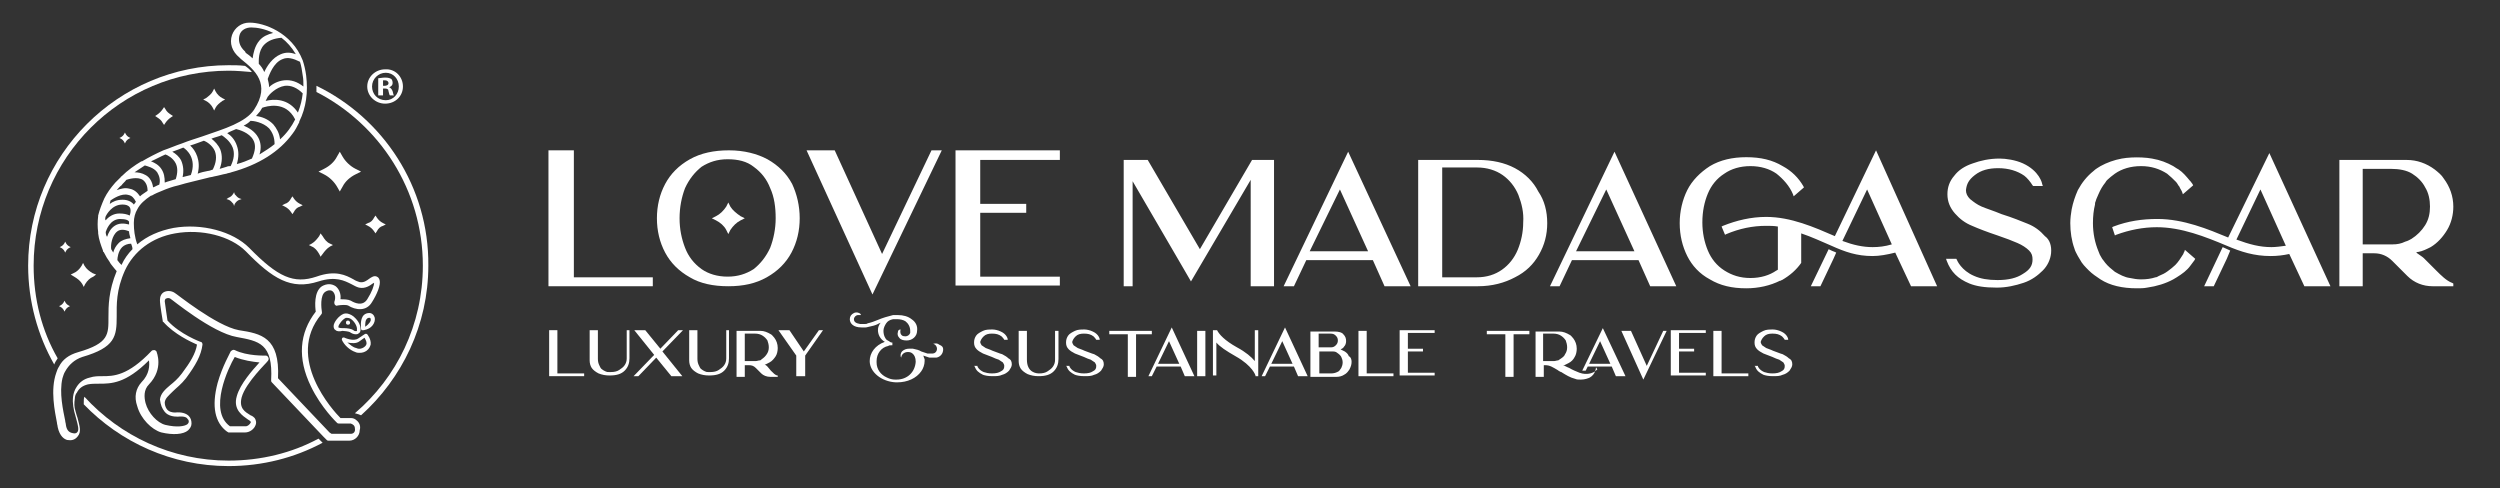 <?xml version="1.0" encoding="UTF-8"?>
<!-- Generator: Adobe Illustrator 28.0.0, SVG Export Plug-In . SVG Version: 6.00 Build 0)  -->
<svg xmlns="http://www.w3.org/2000/svg" xmlns:xlink="http://www.w3.org/1999/xlink" version="1.1" id="Warstwa_1" x="0px" y="0px" width="364.2px" height="71.1px" viewBox="0 0 364.2 71.1" style="enable-background:new 0 0 364.2 71.1;" xml:space="preserve">
<rect x="0" y="0" width="364.2" height="71.1" fill="#333333" stroke="none"/>
<style type="text/css">
	.st0{fill:#FFFFFF;}
</style>
<g>
	<path class="st0" d="M58.7,12.6c0,1.4-1.1,2.5-2.6,2.5c-1.4,0-2.6-1.1-2.6-2.5c0-1.4,1.2-2.5,2.6-2.5C57.6,10,58.7,11.2,58.7,12.6z    M54.2,12.6c0,1.1,0.8,2,2,2c1.1,0,1.9-0.9,1.9-2c0-1.1-0.8-2-1.9-2S54.2,11.5,54.2,12.6z M55.7,13.9h-0.6v-2.5   c0.2,0,0.6-0.1,1-0.1c0.5,0,0.7,0.1,0.9,0.2c0.1,0.1,0.2,0.3,0.2,0.6c0,0.3-0.2,0.5-0.5,0.6v0c0.2,0.1,0.4,0.3,0.5,0.6   c0.1,0.4,0.1,0.5,0.2,0.6h-0.6c-0.1-0.1-0.1-0.3-0.2-0.6c0-0.3-0.2-0.4-0.5-0.4h-0.3V13.9z M55.7,12.5H56c0.3,0,0.6-0.1,0.6-0.4   c0-0.2-0.2-0.4-0.5-0.4c-0.2,0-0.3,0-0.3,0V12.5z"></path>
</g>
<path class="st0" d="M51.8,24.6L51.8,24.6c-0.8-0.4-1.5-1.1-1.9-1.8l-0.4-0.7l-0.4,0.7c-0.4,0.8-1.1,1.4-1.9,1.8L46.4,25l0.8,0.4  c0.8,0.4,1.5,1.1,1.9,1.8l0.4,0.7l0.4-0.7c0.4-0.8,1.1-1.4,1.9-1.8l0.8-0.4L51.8,24.6z M51.8,24.6L51.8,24.6  c-0.8-0.4-1.5-1.1-1.9-1.8l-0.4-0.7l-0.4,0.7c-0.4,0.8-1.1,1.4-1.9,1.8L46.4,25l0.8,0.4c0.8,0.4,1.5,1.1,1.9,1.8l0.4,0.7l0.4-0.7  c0.4-0.8,1.1-1.4,1.9-1.8l0.8-0.4L51.8,24.6z M51.8,24.6L51.8,24.6c-0.8-0.4-1.5-1.1-1.9-1.8l-0.4-0.7l-0.4,0.7  c-0.4,0.8-1.1,1.4-1.9,1.8L46.4,25l0.8,0.4c0.8,0.4,1.5,1.1,1.9,1.8l0.4,0.7l0.4-0.7c0.4-0.8,1.1-1.4,1.9-1.8l0.8-0.4L51.8,24.6z"></path>
<path class="st0" d="M48.1,35.5L48.1,35.5c-0.5-0.2-0.8-0.6-1.1-1.1L46.7,34l-0.2,0.4c-0.3,0.4-0.6,0.8-1.1,1.1L45,35.7l0.4,0.2  c0.5,0.2,0.8,0.6,1.1,1.1l0.2,0.4L47,37c0.3-0.4,0.6-0.8,1.1-1.1l0.4-0.2L48.1,35.5z M48.1,35.5L48.1,35.5c-0.5-0.2-0.8-0.6-1.1-1.1  L46.7,34l-0.2,0.4c-0.3,0.4-0.6,0.8-1.1,1.1L45,35.7l0.4,0.2c0.5,0.2,0.8,0.6,1.1,1.1l0.2,0.4L47,37c0.3-0.4,0.6-0.8,1.1-1.1  l0.4-0.2L48.1,35.5z M48.1,35.5L48.1,35.5c-0.5-0.2-0.8-0.6-1.1-1.1L46.7,34l-0.2,0.4c-0.3,0.4-0.6,0.8-1.1,1.1L45,35.7l0.4,0.2  c0.5,0.2,0.8,0.6,1.1,1.1l0.2,0.4L47,37c0.3-0.4,0.6-0.8,1.1-1.1l0.4-0.2L48.1,35.5z"></path>
<path class="st0" d="M34.9,28.9L34.9,28.9c-0.3-0.1-0.5-0.4-0.7-0.6L34.1,28L34,28.2c-0.2,0.3-0.4,0.5-0.7,0.6L33,29l0.3,0.1  c0.3,0.1,0.5,0.4,0.7,0.6l0.1,0.3l0.1-0.3c0.2-0.3,0.4-0.5,0.7-0.6l0.3-0.1L34.9,28.9z M34.9,28.9L34.9,28.9  c-0.3-0.1-0.5-0.4-0.7-0.6L34.1,28L34,28.2c-0.2,0.3-0.4,0.5-0.7,0.6L33,29l0.3,0.1c0.3,0.1,0.5,0.4,0.7,0.6l0.1,0.3l0.1-0.3  c0.2-0.3,0.4-0.5,0.7-0.6l0.3-0.1L34.9,28.9z M34.9,28.9L34.9,28.9c-0.3-0.1-0.5-0.4-0.7-0.6L34.1,28L34,28.2  c-0.2,0.3-0.4,0.5-0.7,0.6L33,29l0.3,0.1c0.3,0.1,0.5,0.4,0.7,0.6l0.1,0.3l0.1-0.3c0.2-0.3,0.4-0.5,0.7-0.6l0.3-0.1L34.9,28.9z"></path>
<path class="st0" d="M55.8,32.5L55.8,32.5c-0.4-0.2-0.7-0.5-0.9-0.8l-0.2-0.3l-0.2,0.3c-0.2,0.4-0.5,0.7-0.9,0.8l-0.4,0.2l0.4,0.2  c0.4,0.2,0.7,0.5,0.9,0.8l0.2,0.3l0.2-0.3c0.2-0.4,0.5-0.7,0.9-0.8l0.4-0.2L55.8,32.5z M55.8,32.5L55.8,32.5  c-0.4-0.2-0.7-0.5-0.9-0.8l-0.2-0.3l-0.2,0.3c-0.2,0.4-0.5,0.7-0.9,0.8l-0.4,0.2l0.4,0.2c0.4,0.2,0.7,0.5,0.9,0.8l0.2,0.3l0.2-0.3  c0.2-0.4,0.5-0.7,0.9-0.8l0.4-0.2L55.8,32.5z M55.8,32.5L55.8,32.5c-0.4-0.2-0.7-0.5-0.9-0.8l-0.2-0.3l-0.2,0.3  c-0.2,0.4-0.5,0.7-0.9,0.8l-0.4,0.2l0.4,0.2c0.4,0.2,0.7,0.5,0.9,0.8l0.2,0.3l0.2-0.3c0.2-0.4,0.5-0.7,0.9-0.8l0.4-0.2L55.8,32.5z"></path>
<path class="st0" d="M43.7,29.7L43.7,29.7c-0.4-0.2-0.7-0.5-0.9-0.8l-0.2-0.3l-0.2,0.3c-0.2,0.4-0.5,0.7-0.9,0.8l-0.4,0.2l0.4,0.2  c0.4,0.2,0.7,0.5,0.9,0.8l0.2,0.3l0.2-0.3c0.2-0.4,0.5-0.7,0.9-0.8l0.4-0.2L43.7,29.7z M43.7,29.7L43.7,29.7  c-0.4-0.2-0.7-0.5-0.9-0.8l-0.2-0.3l-0.2,0.3c-0.2,0.4-0.5,0.7-0.9,0.8l-0.4,0.2l0.4,0.2c0.4,0.2,0.7,0.5,0.9,0.8l0.2,0.3l0.2-0.3  c0.2-0.4,0.5-0.7,0.9-0.8l0.4-0.2L43.7,29.7z M43.7,29.7L43.7,29.7c-0.4-0.2-0.7-0.5-0.9-0.8l-0.2-0.3l-0.2,0.3  c-0.2,0.4-0.5,0.7-0.9,0.8l-0.4,0.2l0.4,0.2c0.4,0.2,0.7,0.5,0.9,0.8l0.2,0.3l0.2-0.3c0.2-0.4,0.5-0.7,0.9-0.8l0.4-0.2L43.7,29.7z"></path>
<path class="st0" d="M30,14.7L30,14.7c0.4,0.2,0.8,0.6,1,1l0.2,0.4l0.2-0.4c0.2-0.4,0.6-0.7,1-1l0.4-0.2l-0.4-0.2  c-0.4-0.2-0.8-0.6-1-1l-0.2-0.4L31,13.3c-0.2,0.4-0.6,0.7-1,1l-0.4,0.2L30,14.7z M30,14.7L30,14.7c0.4,0.2,0.8,0.6,1,1l0.2,0.4  l0.2-0.4c0.2-0.4,0.6-0.7,1-1l0.4-0.2l-0.4-0.2c-0.4-0.2-0.8-0.6-1-1l-0.2-0.4L31,13.3c-0.2,0.4-0.6,0.7-1,1l-0.4,0.2L30,14.7z   M30,14.7L30,14.7c0.4,0.2,0.8,0.6,1,1l0.2,0.4l0.2-0.4c0.2-0.4,0.6-0.7,1-1l0.4-0.2l-0.4-0.2c-0.4-0.2-0.8-0.6-1-1l-0.2-0.4  L31,13.3c-0.2,0.4-0.6,0.7-1,1l-0.4,0.2L30,14.7z"></path>
<path class="st0" d="M22.9,17.1L22.9,17.1c0.3,0.2,0.6,0.4,0.8,0.8l0.2,0.3l0.2-0.3c0.2-0.3,0.5-0.6,0.8-0.8l0.3-0.2l-0.3-0.2  c-0.3-0.2-0.6-0.4-0.8-0.8l-0.2-0.3l-0.2,0.3c-0.2,0.3-0.5,0.6-0.8,0.8l-0.3,0.2L22.9,17.1z M22.9,17.1L22.9,17.1  c0.3,0.2,0.6,0.4,0.8,0.8l0.2,0.3l0.2-0.3c0.2-0.3,0.5-0.6,0.8-0.8l0.3-0.2l-0.3-0.2c-0.3-0.2-0.6-0.4-0.8-0.8l-0.2-0.3l-0.2,0.3  c-0.2,0.3-0.5,0.6-0.8,0.8l-0.3,0.2L22.9,17.1z M22.9,17.1L22.9,17.1c0.3,0.2,0.6,0.4,0.8,0.8l0.2,0.3l0.2-0.3  c0.2-0.3,0.5-0.6,0.8-0.8l0.3-0.2l-0.3-0.2c-0.3-0.2-0.6-0.4-0.8-0.8l-0.2-0.3l-0.2,0.3c-0.2,0.3-0.5,0.6-0.8,0.8l-0.3,0.2  L22.9,17.1z"></path>
<path class="st0" d="M10.8,40.3L10.8,40.3c0.5,0.3,0.9,0.6,1.2,1.1l0.2,0.4l0.2-0.4c0.3-0.5,0.7-0.9,1.2-1.1L14,40l-0.5-0.2  c-0.5-0.3-0.9-0.6-1.2-1.1l-0.2-0.4l-0.2,0.4c-0.3,0.5-0.7,0.9-1.2,1.1L10.3,40L10.8,40.3z M10.8,40.3L10.8,40.3  c0.5,0.3,0.9,0.6,1.2,1.1l0.2,0.4l0.2-0.4c0.3-0.5,0.7-0.9,1.2-1.1L14,40l-0.5-0.2c-0.5-0.3-0.9-0.6-1.2-1.1l-0.2-0.4l-0.2,0.4  c-0.3,0.5-0.7,0.9-1.2,1.1L10.3,40L10.8,40.3z M10.8,40.3L10.8,40.3c0.5,0.3,0.9,0.6,1.2,1.1l0.2,0.4l0.2-0.4  c0.3-0.5,0.7-0.9,1.2-1.1L14,40l-0.5-0.2c-0.5-0.3-0.9-0.6-1.2-1.1l-0.2-0.4l-0.2,0.4c-0.3,0.5-0.7,0.9-1.2,1.1L10.3,40L10.8,40.3z"></path>
<path class="st0" d="M8.9,36.1L8.9,36.1c0.2,0.1,0.4,0.3,0.5,0.5l0.1,0.2l0.1-0.2c0.1-0.2,0.3-0.4,0.5-0.5l0.2-0.1l-0.2-0.1  c-0.2-0.1-0.4-0.3-0.5-0.5l-0.1-0.2l-0.1,0.2c-0.1,0.2-0.3,0.4-0.5,0.5L8.7,36L8.9,36.1z M8.9,36.1L8.9,36.1  c0.2,0.1,0.4,0.3,0.5,0.5l0.1,0.2l0.1-0.2c0.1-0.2,0.3-0.4,0.5-0.5l0.2-0.1l-0.2-0.1c-0.2-0.1-0.4-0.3-0.5-0.5l-0.1-0.2l-0.1,0.2  c-0.1,0.2-0.3,0.4-0.5,0.5L8.7,36L8.9,36.1z M8.9,36.1L8.9,36.1c0.2,0.1,0.4,0.3,0.5,0.5l0.1,0.2l0.1-0.2c0.1-0.2,0.3-0.4,0.5-0.5  l0.2-0.1l-0.2-0.1c-0.2-0.1-0.4-0.3-0.5-0.5l-0.1-0.2l-0.1,0.2c-0.1,0.2-0.3,0.4-0.5,0.5L8.7,36L8.9,36.1z"></path>
<path class="st0" d="M8.8,44.7L8.8,44.7C9,44.8,9.2,45,9.3,45.2l0.1,0.2l0.1-0.2c0.1-0.2,0.3-0.4,0.5-0.5l0.2-0.1L10,44.5  c-0.2-0.1-0.4-0.3-0.5-0.5l-0.1-0.2L9.3,44c-0.1,0.2-0.3,0.4-0.5,0.5l-0.2,0.1L8.8,44.7z M8.8,44.7L8.8,44.7C9,44.8,9.2,45,9.3,45.2  l0.1,0.2l0.1-0.2c0.1-0.2,0.3-0.4,0.5-0.5l0.2-0.1L10,44.5c-0.2-0.1-0.4-0.3-0.5-0.5l-0.1-0.2L9.3,44c-0.1,0.2-0.3,0.4-0.5,0.5  l-0.2,0.1L8.8,44.7z M8.8,44.7L8.8,44.7C9,44.8,9.2,45,9.3,45.2l0.1,0.2l0.1-0.2c0.1-0.2,0.3-0.4,0.5-0.5l0.2-0.1L10,44.5  c-0.2-0.1-0.4-0.3-0.5-0.5l-0.1-0.2L9.3,44c-0.1,0.2-0.3,0.4-0.5,0.5l-0.2,0.1L8.8,44.7z"></path>
<path class="st0" d="M17.6,20.2L17.6,20.2c0.2,0.1,0.4,0.3,0.5,0.5l0.1,0.2l0.1-0.2c0.1-0.2,0.3-0.4,0.5-0.5l0.2-0.1l-0.2-0.1  c-0.2-0.1-0.4-0.3-0.5-0.5l-0.1-0.2l-0.1,0.2c-0.1,0.2-0.3,0.4-0.5,0.5l-0.2,0.1L17.6,20.2z M17.6,20.2L17.6,20.2  c0.2,0.1,0.4,0.3,0.5,0.5l0.1,0.2l0.1-0.2c0.1-0.2,0.3-0.4,0.5-0.5l0.2-0.1l-0.2-0.1c-0.2-0.1-0.4-0.3-0.5-0.5l-0.1-0.2l-0.1,0.2  c-0.1,0.2-0.3,0.4-0.5,0.5l-0.2,0.1L17.6,20.2z M17.6,20.2L17.6,20.2c0.2,0.1,0.4,0.3,0.5,0.5l0.1,0.2l0.1-0.2  c0.1-0.2,0.3-0.4,0.5-0.5l0.2-0.1l-0.2-0.1c-0.2-0.1-0.4-0.3-0.5-0.5l-0.1-0.2l-0.1,0.2c-0.1,0.2-0.3,0.4-0.5,0.5l-0.2,0.1  L17.6,20.2z"></path>
<path class="st0" d="M46.1,12.5c0,0.3,0,0.6,0,0.9c9.2,4.7,15.5,14.3,15.5,25.3c0,8.6-3.8,16.3-9.9,21.5c0.4,0.1,0.7,0.2,0.9,0.3  c6-5.4,9.8-13.2,9.8-21.8C62.5,27.2,55.8,17.2,46.1,12.5"></path>
<path class="st0" d="M33.3,67.1c-8.3,0-15.8-3.6-21-9.3c-0.1,0.2-0.1,0.5-0.1,1.1c5.3,5.5,12.8,9,21.1,9c4.9,0,9.6-1.2,13.7-3.4  l-0.6-0.6C42.5,66,38,67.1,33.3,67.1"></path>
<path class="st0" d="M4.9,38.7c0-15.7,12.7-28.4,28.4-28.4c1.1,0,2.3,0.1,3.4,0.2c-0.3-0.4-0.7-0.7-1-0.9c-0.8-0.1-1.6-0.1-2.4-0.1  C17.2,9.5,4.1,22.6,4.1,38.7c0,5.2,1.4,10.2,3.8,14.4c0.1-0.3,0.3-0.6,0.5-0.9C6.1,48.2,4.9,43.6,4.9,38.7"></path>
<path class="st0" d="M51.9,61.2c-0.2-0.2-0.5-0.3-0.8-0.3h-1.5c-1-1-8.1-8.7-2.8-15.1c0.1-0.1,0.1-0.2,0.1-0.3  c-0.1-0.6-0.3-2.5,0.5-3c0.3-0.2,0.7-0.3,1-0.1c0.3,0.2,0.6,0.8,0.3,1.6c0,0.1,0,0.3,0.1,0.4c0.1,0.1,0.2,0.2,0.4,0.1  c0.6-0.1,1.3-0.1,1.5,0c1.1,0.7,2.7,0.9,3.5-0.5c0.7-1.1,1.3-2.5,1.1-3.2c-0.1-0.3-0.2-0.4-0.4-0.5c-0.4-0.2-0.8,0.1-1.1,0.3  c-0.4,0.3-0.8,0.6-1.4,0.5c-0.3-0.1-0.6-0.2-0.9-0.4c-1.1-0.6-2.6-1.4-5.4-0.4c-3.3,1.1-5.6,0.1-9.8-4.2c-2.4-2.4-6.9-3.6-11-2.9  c-2.1,0.4-3.9,1.2-5.3,2.4c-0.4-1.1-0.5-2.2-0.5-3c0,0,0-0.1,0-0.1c0,0,0-0.1,0-0.1c0-0.7,0.2-1.4,0.5-1.9c0.4-0.8,1.1-1.4,2-2  c0,0,0.1,0,0.1,0c0.5-0.3,1-0.5,1.5-0.7c0,0,0,0,0,0c0.7-0.3,1.5-0.6,2.4-0.8c0,0,0,0,0,0c1.3-0.4,2.8-0.7,4.3-1.1  c0.3-0.1,0.6-0.1,0.9-0.2h0c0.6-0.1,1.2-0.3,1.8-0.4c0.2-0.1,0.5-0.1,0.7-0.2c0,0,0,0,0,0c4-1.1,7-3,8.9-5.6c0.4-0.5,0.7-1.1,1-1.7  c0,0,0-0.1,0-0.1c1-2,1.3-4.3,1-6.7c-0.1-0.8-0.3-1.6-0.5-2.2c0,0,0,0,0,0c-1.6-4.1-5.7-5.5-7.7-5.5c0,0-0.1,0-0.1,0  c-1.1,0-2.1,0.7-2.5,1.8c-0.4,1.2,0,2.4,1.1,3.3l0.2,0.2c2,1.6,4.4,3.6,1.9,7.4c-0.6,0.9-1.7,1.6-3,2.2c0,0,0,0,0,0  c-1.3,0.6-2.9,1.1-4.6,1.7c0,0,0,0,0,0c0,0,0,0,0,0c-0.9,0.3-1.9,0.6-2.9,1c0,0,0,0,0,0c-0.9,0.3-1.8,0.7-2.7,1c0,0,0,0,0,0  c-1.1,0.5-2.1,1-3.1,1.6c0,0,0,0-0.1,0c-1,0.6-2,1.3-2.9,2.2c0,0-0.1,0-0.1,0.1c-0.3,0.3-0.5,0.5-0.8,0.8c-0.7,0.8-1.2,1.5-1.6,2.3  c0,0,0,0,0,0c-0.4,0.9-0.7,1.7-0.9,2.5c0,0,0,0.1,0,0.1c-0.1,0.8-0.1,1.6,0,2.3c0,0.1,0,0.1,0,0.2c0.1,0.9,0.4,1.7,0.7,2.5  c0,0.1,0,0.2,0.1,0.2c0.3,0.6,0.6,1.1,0.9,1.5c0,0.1,0.1,0.1,0.1,0.2c0.4,0.5,0.7,0.9,0.9,1.1c-1.2,2.9-1.2,5.1-1.2,6.7  c0,2.5,0.1,3.8-4.4,5.1c-1.4,0.4-2.3,1.1-2.8,2.1c-0.2,0.3-0.3,0.6-0.4,0.9c-0.9,2.5-0.2,5.7,0.1,7.3c0,0.2,0.1,0.4,0.1,0.6  c0.3,1.4,1,1.8,1.4,1.9c0.6,0.1,1.1,0,1.5-0.5c0.6-0.7,0.3-1.5,0-2.7c-0.1-0.3-0.2-0.6-0.3-1c-0.2-0.6-0.2-1.2-0.1-1.8  c0-0.3,0.1-0.7,0.3-0.9c0.3-0.6,0.8-1,1.6-1.2c0.5-0.1,1-0.1,1.6-0.1c1.8,0,3.9,0,7.3-3.4c0.1,0.7,0.1,2-1.1,3.2  c-0.8,0.9-1.1,2.1-0.6,3.5c0.5,1.8,2.1,3.4,3.5,3.8c1.7,0.4,3.2,0.3,3.9-0.3c0.3-0.3,0.5-0.6,0.5-1c0-0.4-0.1-0.8-0.4-1.1  c-0.4-0.4-1.1-0.6-2-0.5c-0.4,0-0.9-0.1-1.2-0.5c-0.2-0.3-0.3-0.6-0.3-1c0.1-0.6,0.5-0.9,1.2-1.6c0.5-0.5,1.2-1,1.9-1.9  c1.4-1.9,2.2-3.3,2.4-4.9c0-0.2-0.1-0.4-0.3-0.4c0,0-3-1.1-4.8-3.1c-0.1-0.5-0.3-2.2-0.4-2.8c0-0.2,0.1-0.4,0.2-0.4  c0.2-0.1,0.4-0.1,0.6,0c0.1,0,6.1,5,9.7,5.6c3.2,0.6,5.3,0.9,5,6.3c0,0.1,0,0.2,0.1,0.3l7.5,7.9l0.5,0.5c0,0,0.1,0.1,0.2,0.1  c0,0,0.1,0,0.1,0h3c0.8,0,1.5-0.7,1.5-1.5C52.6,62,52.3,61.5,51.9,61.2 M17.7,38.6c-0.2-0.2-0.4-0.4-0.6-0.7c0-0.3,0.1-1.3,0.7-1.9  c0.3-0.3,0.8-0.5,1.3-0.5c0.1,0.3,0.2,0.5,0.2,0.8C18.7,36.9,18.1,37.7,17.7,38.6 M15.4,31.5c0.1-0.2,0.9-1.7,2.4-1.7  c0,0,0.1,0,0.1,0c0.4,0,0.8,0.1,1,0.4C19.1,30.5,19,31,19,31c0,0,0,0,0,0c0,0.1-0.1,0.3-0.1,0.4c-0.4-0.2-0.9-0.3-1.5-0.3  c-0.9,0-1.6,0.5-2,1C15.3,32,15.3,31.8,15.4,31.5 M16.1,29.2c0.3-0.2,1.6-1.1,2.6-0.8c0.5,0.1,0.8,0.4,1.1,1  c-0.1,0.1-0.2,0.3-0.3,0.4c-0.3-0.4-0.9-0.7-1.6-0.7c0,0-0.1,0-0.1,0c-0.8,0-1.4,0.3-1.8,0.6C16,29.5,16.1,29.3,16.1,29.2   M15.4,33.8c0.1-0.3,0.6-1.8,2-1.9c1,0,1.3,0.2,1.4,0.4c0,0.1,0,0.3,0,0.4c-0.8-0.2-1.5-0.2-2.1,0.2c-0.6,0.4-0.9,1-1.1,1.6  C15.5,34.4,15.4,34.1,15.4,33.8 M17.1,33.7c0.4-0.3,1-0.3,1.7,0c0,0.3,0.1,0.6,0.2,1c-0.7,0.1-1.3,0.3-1.7,0.7  c-0.4,0.4-0.7,0.9-0.8,1.4c-0.1-0.2-0.2-0.3-0.3-0.5C16.1,35.7,16.3,34.3,17.1,33.7 M21.1,24.1c0.3,0.1,1.3,0.3,1.8,1  c0.3,0.5,0.5,1.1,0.3,1.8c-0.3,0.1-0.6,0.3-0.9,0.4c-0.1-0.8-0.5-1.5-1.1-1.8c-0.5-0.3-1.1-0.4-1.6-0.4  C20.1,24.8,20.6,24.4,21.1,24.1 M24.1,22.5c0.3,0.1,1.1,0.5,1.5,1.3c0.3,0.6,0.3,1.4,0,2.3c-0.6,0.2-1.1,0.3-1.6,0.5  c0-0.8-0.1-1.4-0.5-2c-0.4-0.6-1-0.9-1.5-1.1C22.7,23.2,23.4,22.8,24.1,22.5 M26.7,21.5c0.5,0.3,2,1.6,1.1,4  c-0.4,0.1-0.8,0.2-1.2,0.3c0.2-0.9,0.1-1.7-0.2-2.4c-0.3-0.6-0.8-1-1.3-1.3C25.7,21.9,26.2,21.7,26.7,21.5 M30.3,24.9  c-0.5,0.1-1,0.2-1.5,0.4c0.5-1.9-0.3-3.4-1.1-4.1c0.7-0.2,1.4-0.5,2-0.7c0.3,0.1,1.2,0.6,1.6,1.5c0.3,0.8,0.2,1.7-0.3,2.7  C30.7,24.8,30.5,24.9,30.3,24.9 M33,24.3c-0.3,0.1-0.7,0.2-1,0.3c0.4-1,0.4-2,0.1-2.8c-0.3-0.7-0.8-1.2-1.3-1.6  c0.5-0.2,1-0.3,1.5-0.5c0.3,0.2,1.2,0.8,1.6,1.8c0.3,0.8,0.2,1.7-0.3,2.7C33.4,24.2,33.2,24.2,33,24.3 M34.4,18.8  c0.4,0.1,1.9,0.5,2.5,1.6c0.4,0.7,0.3,1.6-0.2,2.7c-0.7,0.3-1.4,0.6-2.2,0.8c0.3-1,0.3-1.9,0-2.7c-0.3-0.9-0.9-1.5-1.4-1.8  C33.6,19.1,34,19,34.4,18.8 M36.5,17.6c0.4,0,1.8,0.2,2.7,1.1c0.5,0.6,0.8,1.3,0.8,2.3c-0.6,0.5-1.4,1-2.2,1.5  c0.3-0.9,0.2-1.8-0.2-2.5c-0.5-0.9-1.4-1.4-2.1-1.7C35.9,18.1,36.2,17.9,36.5,17.6 M40.8,20.3c-0.1-0.9-0.5-1.6-1-2.2  c-0.8-0.8-1.7-1.1-2.5-1.2c0.2-0.2,0.4-0.5,0.6-0.7c0.1-0.2,0.2-0.3,0.3-0.5c0.6-0.2,3.4-1.1,4.8,1.7C42.5,18.4,41.8,19.4,40.8,20.3   M44.1,11c0.1,0.5,0.1,1,0.1,1.6c-0.9-0.7-1.8-1-2.8-0.9c-0.9,0.1-1.7,0.5-2.2,1c0-0.4-0.1-0.8-0.2-1.2c0.2-0.5,0.8-2.4,2.2-2.9  c0.7-0.3,1.5-0.1,2.5,0.4C43.9,9.6,44,10.3,44.1,11 M39,14.1c0.2-0.3,1.2-1.4,2.5-1.6c0.9-0.1,1.8,0.3,2.6,1.1  c-0.1,0.9-0.3,1.8-0.7,2.8c-1.4-2.1-3.5-2-4.7-1.7C38.8,14.5,38.9,14.3,39,14.1 M43.1,7.9c-0.8-0.3-1.5-0.3-2.2,0  c-1.2,0.5-2,1.7-2.4,2.6C38.3,10,38,9.6,37.7,9.3c0-0.4-0.1-1.9,0.8-2.8c0.6-0.6,1.4-0.9,2.5-1C41.8,6.1,42.5,6.9,43.1,7.9   M35.7,7.5c-0.9-0.8-1-1.7-0.8-2.4C35.1,4.4,35.8,4,36.6,4c0.8,0,2,0.2,3.2,0.8C39,5,38.3,5.3,37.8,5.9c-0.7,0.8-0.9,1.9-1,2.6  c-0.3-0.3-0.7-0.6-1-0.8L35.7,7.5z M17.7,27c0.2-0.3,0.5-0.5,0.7-0.8c0.3-0.1,1.6-0.5,2.4,0c0.4,0.3,0.7,0.8,0.7,1.6  c-0.4,0.3-0.8,0.5-1.1,0.8c-0.4-0.6-0.9-1-1.5-1.1c-0.7-0.2-1.3,0-1.9,0.2C17.2,27.5,17.4,27.2,17.7,27 M51.1,63.2h-2.8L48,63  l-7.5-7.9c0.3-6-2.5-6.5-5.7-7c-3.3-0.6-9.2-5.4-9.3-5.4c-0.4-0.3-1-0.4-1.5-0.2c-0.5,0.2-0.7,0.7-0.7,1.2c0,0.8,0.4,2.9,0.4,3  c0,0.1,0,0.2,0.1,0.2c1.6,1.8,4,2.9,4.9,3.3c-0.2,1.3-1,2.6-2.2,4.2c-0.6,0.8-1.2,1.3-1.7,1.7c-0.7,0.6-1.4,1.2-1.5,2.1  C23.4,59,23.6,59.5,24,60c0.5,0.6,1.3,0.7,1.9,0.7c0.9-0.1,1.3,0.1,1.4,0.3c0.1,0.1,0.2,0.2,0.2,0.4c0,0.2-0.1,0.3-0.2,0.4  c-0.4,0.3-1.5,0.5-3.2,0.1c-1.2-0.3-2.5-1.7-2.9-3.2c-0.2-0.8-0.3-1.9,0.5-2.7c2.2-2.3,1.1-4.7,1.1-4.8c-0.1-0.1-0.2-0.2-0.3-0.2  c-0.1,0-0.3,0-0.4,0.1c-3.5,3.7-5.6,3.7-7.2,3.7c-0.6,0-1.2,0-1.8,0.2c-0.9,0.2-1.5,0.7-1.9,1.3c-0.2,0.3-0.3,0.5-0.4,0.8  c-0.3,0.9-0.2,1.9,0,2.8c0.1,0.4,0.2,0.7,0.3,1.1c0.3,1.1,0.4,1.6,0.2,1.9c-0.1,0.2-0.4,0.3-0.7,0.2C10,63,9.7,62.6,9.6,61.9  c0-0.2-0.1-0.4-0.1-0.6c-0.3-1.5-0.9-4.1-0.4-6.2c0.1-0.3,0.2-0.7,0.4-1c0.5-0.9,1.3-1.7,2.5-2.1c4.8-1.4,5-3,5-5.9  c0-1.7-0.1-3.8,1.2-6.7c1.3-2.8,3.9-4.8,7.3-5.4c3.9-0.7,8.1,0.4,10.3,2.6c3.9,4,6.6,5.7,10.6,4.4c2.5-0.8,3.8-0.1,4.8,0.4  c0.4,0.2,0.7,0.4,1.1,0.5c0.9,0.2,1.6-0.3,2-0.6c0.1,0,0.1-0.1,0.2-0.1c0,0.4-0.3,1.3-1,2.4c-0.7,1.1-1.9,0.5-2.4,0.2  c-0.4-0.2-1-0.2-1.5-0.2c0.1-0.8-0.2-1.5-0.7-1.9c-0.6-0.4-1.3-0.4-2,0c-1.2,0.8-1,3-0.9,3.7c-2.4,3.1-2.7,6.8-0.7,10.9  c1.5,3.1,3.7,5.2,3.8,5.3c0.1,0.1,0.2,0.1,0.3,0.1h1.6c0,0,0.1,0,0.1,0c0.3,0.1,0.6,0.3,0.6,0.7C51.8,62.9,51.5,63.2,51.1,63.2"></path>
<path class="st0" d="M39,52.6c0.1-0.1,0.2-0.3,0.1-0.5c-0.1-0.2-0.2-0.3-0.4-0.3c0,0-2.7,0.1-4.5-0.8c-0.2-0.1-0.4,0-0.6,0.2  c0,0.1-1.2,2.1-1.9,4.6c-0.9,3.4-0.4,5.8,1.4,7.1c0.1,0,0.1,0.1,0.2,0.1h2.4c0.7,0,1.3-0.5,1.5-1c0.2-0.4,0.1-0.8-0.1-1.1  c-0.1-0.1-0.3-0.3-0.6-0.4c-0.8-0.5-1.7-1-1.3-2.6C35.8,55.7,39,52.7,39,52.6 M36.1,61.1c0.2,0.1,0.3,0.2,0.4,0.3  c0.1,0.1,0,0.2,0,0.2c-0.1,0.2-0.4,0.5-0.7,0.5h-2.3c-3.2-2.3-0.2-8.6,0.7-10.1c1.2,0.5,2.6,0.7,3.6,0.8c-1,1.1-2.8,3.1-3.3,4.9  C33.9,59.7,35.4,60.6,36.1,61.1"></path>
<path class="st0" d="M51,48.4c0.1,0.1,0.5,0.3,0.8,0.3c0.1,0,0.3,0,0.4-0.1c0.2-0.1,0.4-0.3,0.3-0.9c-0.1-0.8-0.8-1.5-1.3-1.8  c-0.4-0.2-0.7-0.3-1.1-0.2c-0.8,0.3-1.5,1.3-1.5,1.8c0,0.3,0.1,0.5,0.3,0.6c0.2,0.2,0.6,0.2,1,0.1C50.1,48.2,50.9,48.3,51,48.4   M49.3,47.7c0,0,0,0,0-0.1c0-0.3,0.6-1.1,1.1-1.3c0.1,0,0.4,0,0.6,0.1c0.4,0.2,0.9,0.8,1,1.4c0,0.1,0,0.3,0,0.4  c-0.1,0.1-0.5,0-0.5-0.1c-0.3-0.2-0.9-0.3-1.4-0.3c-0.1,0-0.2,0-0.3,0C49.5,47.8,49.3,47.7,49.3,47.7"></path>
<path class="st0" d="M51.8,51.3c0.2,0.1,0.4,0.1,0.6,0.1c0.4,0,0.7-0.1,1-0.3c0.4-0.3,0.5-0.6,0.6-0.9c0.1-0.8-0.5-1.5-0.5-1.5  c-0.1-0.1-0.3-0.1-0.4,0l-0.9,0.6c-0.7,0.5-2-0.1-2-0.1c-0.1-0.1-0.2,0-0.3,0c-0.1,0.1-0.1,0.2-0.1,0.3C50.1,50.2,50.9,51,51.8,51.3   M52.4,49.7l0.7-0.5c0.1,0.2,0.3,0.5,0.3,0.8c0,0.2-0.1,0.4-0.4,0.6c-0.3,0.2-0.7,0.3-1.1,0.1c-0.5-0.1-0.9-0.5-1.3-0.8  C51.2,50,51.9,50.1,52.4,49.7"></path>
<path class="st0" d="M54.6,46.3c-0.1-0.4-0.4-0.7-0.8-0.7c-0.3,0-0.6,0.1-0.8,0.3c-0.6,0.6-0.4,1.9-0.4,2c0,0.1,0.1,0.2,0.1,0.2  c0,0,0.1,0,0.2,0c0,0,0,0,0.1,0C54.2,47.9,54.7,47,54.6,46.3 M53.2,47.6c0-0.4,0-1,0.3-1.2c0.1-0.1,0.2-0.1,0.3-0.1c0,0,0,0,0,0  c0.1,0,0.2,0,0.2,0.2C54.1,46.7,53.8,47.2,53.2,47.6"></path>
<path class="st0" d="M51,47c0,0.2-0.1,0.3-0.3,0.3c-0.2,0-0.3-0.1-0.3-0.3c0-0.2,0.1-0.3,0.3-0.3C50.8,46.7,51,46.8,51,47"></path>
<g>
	<path class="st0" d="M83.5,40.4h11.6v1.3H79.9V21.9h3.7V40.4z"></path>
</g>
<path class="st0" d="M116.5,31.8c0,1.8-0.4,3.5-1.2,5c-0.8,1.5-2,2.7-3.6,3.6c-1.6,0.9-3.4,1.3-5.6,1.3c-2.2,0-4.1-0.4-5.6-1.3  c-1.6-0.9-2.8-2.1-3.6-3.6c-0.8-1.5-1.2-3.2-1.2-5c0-1.8,0.4-3.5,1.2-5c0.8-1.5,2-2.7,3.6-3.6c1.6-0.9,3.5-1.3,5.7-1.3  c2.2,0,4.1,0.5,5.6,1.3c1.6,0.9,2.8,2.1,3.6,3.6C116.1,28.3,116.5,30,116.5,31.8z M112.2,27.4c-0.5-1.3-1.3-2.3-2.4-3.1  c-1-0.8-2.3-1.1-3.8-1.1c-1.5,0-2.7,0.4-3.8,1.1c-1,0.8-1.8,1.8-2.4,3.1c-0.5,1.3-0.8,2.8-0.8,4.4c0,1.6,0.3,3,0.8,4.3  c0.5,1.3,1.3,2.3,2.4,3.1c1,0.7,2.3,1.1,3.8,1.1c1.5,0,2.7-0.4,3.8-1.1c1-0.8,1.8-1.8,2.4-3.1c0.5-1.3,0.8-2.8,0.8-4.3  C113,30.2,112.8,28.7,112.2,27.4z M107.9,31.5l0.6,0.3l-0.6,0.3c-0.6,0.3-1.1,0.8-1.5,1.4l-0.3,0.6l-0.3-0.6  c-0.3-0.6-0.9-1.1-1.5-1.4l-0.6-0.3l0.6-0.3c0.6-0.3,1.1-0.8,1.5-1.4l0.3-0.6l0.3,0.6C106.7,30.6,107.3,31.1,107.9,31.5L107.9,31.5z  "></path>
<g>
	<path class="st0" d="M135.7,21.9h1.5l-10.1,21l-9.6-21h4.1l6.9,15.1L135.7,21.9z"></path>
	<path class="st0" d="M154.4,23.3h-11.6v6.4h6.7V31h-6.7v9.3h11.6v1.3h-15.2V21.9h15.2V23.3z"></path>
</g>
<path class="st0" d="M185.6,23.3v18.4h-3.4V26.2L173.5,41l-1.1-1.9L165,26.4v15.3h-1.3V23.3h3.5l7.6,13l7.6-13H185.6z M205.5,41.7  h-3.8l-1.7-3.8h-9.7l-1.8,3.8H187l9.4-19.6L205.5,41.7z M195.2,27.6l-4.4,9h8.5L195.2,27.6z M225.4,32.5c0,1.7-0.4,3.2-1.2,4.6  c-0.8,1.4-1.9,2.5-3.5,3.3c-1.5,0.8-3.3,1.3-5.4,1.3h-8.7V23.3h8.7c2.1,0,3.9,0.4,5.4,1.2c1.5,0.8,2.7,2,3.4,3.4  C225,29.2,225.4,30.8,225.4,32.5z M221.2,28.4c-0.5-1.2-1.3-2.2-2.3-2.9c-1-0.7-2.3-1.1-3.7-1.1h-5.1v16h5c1.5,0,2.7-0.4,3.7-1.1  c1-0.7,1.8-1.7,2.3-2.9c0.5-1.2,0.8-2.6,0.8-4C222,31,221.7,29.7,221.2,28.4z M244.2,41.7h-3.8l-1.7-3.8H229l-1.8,3.8h-1.4l9.4-19.6  L244.2,41.7z M234,27.6l-4.4,9h8.5L234,27.6z M282.2,41.7h-3.8l-2.3-4.9c-1.2,0.3-2.3,0.5-3.3,0.5c-2.3,0-4-0.6-6-1.5  c-1.4-0.6-2.9-1.3-4.4-1.8v4.2l0,0.1c-0.7,1-1.6,1.8-2.8,2.5c-0.1,0-0.2,0.1-0.2,0.1l-0.1,0c-1.4,0.7-3.1,1.1-4.9,1.1  c-2.1,0-3.8-0.4-5.3-1.3c-1.5-0.8-2.6-2-3.3-3.4c-0.7-1.4-1.1-3-1.1-4.8c0-1.7,0.4-3.4,1.1-4.8c0.7-1.4,1.9-2.6,3.3-3.5  c1.5-0.9,3.3-1.3,5.3-1.3c2.1,0,3.8,0.4,5.3,1.3c1.3,0.7,2.3,1.7,3,2.9l0.1,0.2l-1.5,1.3l-0.1-0.3c-0.5-1.2-1.4-2.2-2.4-3  c-1-0.7-2.3-1.1-3.8-1.1c-1.5,0-2.8,0.4-3.8,1.1c-1.1,0.7-1.9,1.7-2.4,2.9c-0.5,1.2-0.8,2.6-0.8,4.2c0,1.5,0.3,2.9,0.8,4.1  c0.5,1.2,1.3,2.2,2.4,2.9c1.1,0.7,2.3,1.1,3.8,1.1c1.5,0,2.8-0.4,3.8-1.1c0.1,0,0.1-0.1,0.2-0.1v-6.3c-0.6-0.1-1.1-0.1-1.7-0.1  c-2,0-3.9,0.4-5.8,1.2l-0.2,0.1l-0.5-1.2l0.2-0.1c2-0.8,4.1-1.3,6.3-1.3c3.6,0,7,1.5,10,2.8l6-12.5L282.2,41.7z M266.6,36.4  c0.2,0.1,0.4,0.2,0.7,0.3l0.2,0.1l-0.4,0.9l-1.9,4h-1.4l2.6-5.4L266.6,36.4L266.6,36.4z M272,27.6l-3.6,7.5c1.6,0.6,3,0.9,4.4,0.9  c0.9,0,1.8-0.1,2.8-0.4L272,27.6z M298.8,36.9c-0.1,0.9-0.5,1.8-1.2,2.5c-0.7,0.7-1.6,1.4-2.8,1.8c-1.2,0.4-2.5,0.7-3.9,0.7  c-1.8,0-3-0.2-4-0.6c-1.7-0.7-2.7-1.7-3.3-3.3l-0.1-0.3h1.5l0.1,0.2c0,0,0.6,1.5,2.5,2.3c0.9,0.4,2,0.6,3.4,0.6  c1.6,0,2.8-0.3,3.7-0.9c1-0.6,1.4-1.2,1.4-2.1c0-0.5-0.1-0.9-0.5-1.3c-0.4-0.4-1-0.8-1.7-1.1c-0.7-0.3-1.7-0.7-2.9-1.1  c-1.5-0.5-2.8-1-3.7-1.4c-1-0.4-1.8-1-2.5-1.8c-0.7-0.8-1.1-1.7-1.1-2.8c0-1,0.3-1.9,1-2.7c0.6-0.8,1.5-1.4,2.7-1.8  c1.1-0.4,2.4-0.7,3.9-0.7c0.9,0,2.3,0.2,3.4,0.7c2.4,1.1,2.8,2.9,2.8,3l0.1,0.3h-1.4l-0.1-0.1c-0.3-0.5-0.8-1.1-1.2-1.4  c-1-0.7-2.3-1.1-3.8-1.1c-1.4,0-2.5,0.3-3.4,1c-0.9,0.7-1.2,1.3-1.3,2.2c0,0.5,0.2,0.9,0.6,1.3c0.5,0.4,1,0.8,1.7,1.1  c0.7,0.3,1.7,0.6,2.9,1.1c1.6,0.5,2.8,1,3.8,1.4v0c1,0.4,1.8,1,2.5,1.8C298.6,34.9,298.9,35.8,298.8,36.9z M318.3,36.4l1.5,1.3  l-0.1,0.2c-0.1,0.1-0.2,0.3-0.3,0.4c-0.1,0.1-0.2,0.3-0.3,0.4c-0.5,0.7-1.2,1.2-2,1.7c-0.2,0.1-0.3,0.2-0.5,0.3  c-1.1,0.6-2.4,1-3.8,1.2c-0.5,0.1-1,0.1-1.5,0.1c-2.1,0-3.9-0.4-5.3-1.3c-0.6-0.4-1.2-0.8-1.7-1.3c-0.5-0.5-1-1-1.3-1.6  c-0.1-0.2-0.2-0.3-0.3-0.5c-0.2-0.4-0.4-0.7-0.5-1.1c-0.4-1.1-0.6-2.4-0.6-3.7c0-0.7,0.1-1.4,0.2-2c0.2-1,0.5-1.9,0.9-2.8  c0.6-1.1,1.3-2,2.3-2.8c0.3-0.3,0.7-0.5,1-0.7c0.9-0.5,2-0.9,3.1-1.1c0.2,0,0.5-0.1,0.7-0.1c1-0.1,2-0.1,3,0c0.2,0,0.5,0.1,0.7,0.1  c1.2,0.2,2.2,0.6,3.1,1.1c0.3,0.2,0.6,0.4,0.8,0.5c0.6,0.4,1.1,1,1.6,1.6l0.1,0.1c0.1,0.1,0.2,0.3,0.3,0.4l0.1,0.2l-1.5,1.3  l-0.1-0.3c-0.1-0.3-0.3-0.5-0.4-0.8c-0.2-0.2-0.3-0.5-0.5-0.7c-0.4-0.4-0.8-0.8-1.3-1.2c-1.1-0.7-2.3-1.1-3.8-1.1  c-1.5,0-2.8,0.4-3.8,1.1c-0.4,0.3-0.8,0.6-1.1,0.9c-0.1,0.1-0.2,0.2-0.3,0.4c-0.4,0.5-0.7,1-1,1.7c-0.1,0.3-0.3,0.6-0.4,1  c-0.1,0.2-0.1,0.3-0.1,0.5c-0.2,0.8-0.3,1.7-0.3,2.7c0,1.5,0.3,2.9,0.8,4.1c0.1,0.2,0.1,0.3,0.2,0.5c0.2,0.3,0.3,0.6,0.5,0.8  c0.1,0.1,0.2,0.3,0.3,0.4c0.4,0.5,0.9,0.9,1.4,1.3c0.7,0.4,1.4,0.8,2.2,0.9c0.5,0.1,1,0.2,1.6,0.2c0.8,0,1.5-0.1,2.1-0.3  c0.2,0,0.3-0.1,0.5-0.2c0.5-0.2,0.9-0.4,1.3-0.7c0.4-0.3,0.8-0.6,1.1-0.9c0.4-0.4,0.8-1,1.1-1.5c0.1-0.1,0.1-0.3,0.2-0.4L318.3,36.4  z M339.5,41.7h-3.8l-2.2-4.7c-0.9,0.2-1.8,0.3-2.7,0.3c-2.4,0-4.3-0.6-6.4-1.5c-3.1-1.3-6.6-2.7-10.2-2.7c-2,0-4,0.4-5.9,1.1  l-0.2,0.1l-0.4-1.2l0.2-0.1c2.1-0.8,4.2-1.1,6.4-1.1c3.8,0,7.4,1.5,10.3,2.7l6-12.3L339.5,41.7z M323.8,36l1.1,0.5l-0.5,1.2l-1.9,4  h-1.4L323.8,36z M329.3,27.6l-3.5,7.3c1.9,0.7,3.4,1.1,5.1,1.1c0.6,0,1.4-0.1,2.1-0.2L329.3,27.6z M357.2,41.2l0.2,0.1v0.4l-0.3,0  h-2.7c-1.4,0-2.7-0.5-3.7-1.5l-2.2-2.2c-0.7-0.7-1.6-1.1-2.6-1.1h-1.7v4.8h-3.4V23.3h9.8c1.5,0,2.9,0.5,4.1,1.4  c0.5,0.4,1,0.8,1.3,1.3c0.9,1.2,1.4,2.6,1.4,4.1c0,1.2-0.3,2.4-0.9,3.4c-0.6,1-1.4,1.9-2.4,2.5c-0.6,0.3-1.2,0.6-1.8,0.7  c-0.1,0-0.2,0-0.3,0.1c0.4,0.3,0.9,0.6,1.1,0.8l1.8,1.8C355.6,40.1,356.4,40.9,357.2,41.2z M344.2,24.6v11h4.4  c0.6,0,1.2-0.1,1.8-0.4c0.4-0.1,0.7-0.3,0.9-0.4c0.8-0.5,1.5-1.2,2-2c0.5-0.8,0.7-1.7,0.7-2.7c0-1-0.2-2-0.7-2.8  c-0.4-0.8-1.1-1.5-1.9-2c-0.8-0.5-1.9-0.7-3.1-0.7H344.2z"></path>
<g>
	<path class="st0" d="M81.2,54.4h3.9v0.4h-5.1v-6.7h1.2V54.4z"></path>
	<path class="st0" d="M91.2,48.1h0.5v4.1c0,0.7-0.2,1.3-0.7,1.8c-0.5,0.5-1.2,0.7-2.2,0.7c-0.6,0-1.1-0.1-1.6-0.3   c-0.4-0.2-0.8-0.5-1-0.8c-0.2-0.3-0.3-0.7-0.3-1.1v-4.4h1.2v4.2c0,0.4,0.1,0.7,0.2,0.9s0.2,0.5,0.4,0.6c0.1,0.1,0.3,0.2,0.5,0.3   c0.2,0.1,0.3,0.1,0.5,0.1c0.1,0,0.2,0,0.3,0c0.5,0,0.9-0.1,1.2-0.3c0.3-0.2,0.6-0.4,0.8-0.7c0.2-0.3,0.3-0.6,0.3-1V48.1z"></path>
	<path class="st0" d="M99.5,48.1l-3,3.1l2.9,3.6h-1.6l-2.2-2.7L93,54.8h-0.7l3-3.1l-2.9-3.6H94l2.2,2.7l2.6-2.7H99.5z"></path>
	<path class="st0" d="M105.7,48.1h0.5v4.1c0,0.7-0.2,1.3-0.7,1.8c-0.5,0.5-1.2,0.7-2.2,0.7c-0.6,0-1.1-0.1-1.6-0.3   c-0.4-0.2-0.8-0.5-1-0.8c-0.2-0.3-0.3-0.7-0.3-1.1v-4.4h1.2v4.2c0,0.4,0.1,0.7,0.2,0.9s0.2,0.5,0.4,0.6c0.1,0.1,0.3,0.2,0.5,0.3   c0.2,0.1,0.3,0.1,0.5,0.1c0.1,0,0.2,0,0.3,0c0.5,0,0.9-0.1,1.2-0.3c0.3-0.2,0.6-0.4,0.8-0.7c0.2-0.3,0.3-0.6,0.3-1V48.1z"></path>
	<path class="st0" d="M112.3,54c0.4,0.4,0.6,0.6,0.9,0.7l0.1,0v0.2h-0.1h-1c-0.5,0-1-0.2-1.3-0.5l-0.8-0.8c-0.3-0.3-0.6-0.4-1-0.4   h-0.6v1.7h-1.2v-6.7h3.5c0.5,0,1,0.2,1.5,0.5c0.2,0.1,0.3,0.3,0.5,0.5c0.3,0.4,0.5,0.9,0.5,1.5c0,0.4-0.1,0.9-0.3,1.2   s-0.5,0.7-0.9,0.9c-0.2,0.1-0.4,0.2-0.6,0.3c0,0-0.1,0-0.1,0c0.2,0.1,0.3,0.2,0.4,0.3L112.3,54z M110,48.6h-1.5v4h1.6   c0.2,0,0.4-0.1,0.6-0.1c0.1,0,0.2-0.1,0.3-0.2c0.3-0.2,0.5-0.4,0.7-0.7c0.2-0.3,0.3-0.6,0.3-1c0-0.4-0.1-0.7-0.2-1   c-0.2-0.3-0.4-0.5-0.7-0.7C110.8,48.7,110.4,48.6,110,48.6z"></path>
	<path class="st0" d="M119.3,48.1h0.6l-2.6,3.7v3H116v-3l-2.6-3.7h1.6l2.1,3.1L119.3,48.1z"></path>
</g>
<path class="st0" d="M137.4,50.9c0,0.6-0.4,1.1-1,1.2c-0.2,0-0.4,0-0.5,0c-0.2,0-0.3,0-0.5,0c-0.3-0.1-0.6-0.2-0.9-0.3c0,0,0,0,0,0  c0.1,0.2,0.1,0.4,0.2,0.5c0,0.1,0,0.2,0,0.3c0,0.5-0.2,1.1-0.5,1.5c-0.7,1-2,1.6-3.5,1.6l0,0c-0.1,0-0.1,0-0.2,0  c-2.1-0.1-3.8-1.5-3.8-3.1c0-1.2,0.8-2.3,2.2-2.8c0,0,0,0,0,0c0,0,0,0,0,0c-0.7-0.4-1-1.1-1-1.7c0-0.4,0.1-0.7,0.4-1.1c0,0,0,0,0,0  c0,0,0,0,0,0c-0.1,0.1-0.3,0.1-0.4,0.2c-0.4,0.2-0.8,0.3-1.3,0.4c-0.1,0-0.3,0.1-0.5,0.1c-0.1,0-0.4,0-0.6,0c0,0,0,0,0,0  c-1.2,0-1.7-0.6-1.7-1.2c0-0.4,0.2-0.7,0.6-0.9c0.4-0.2,0.9,0,1,0.2c0,0,0,0.1,0,0.1l-0.1,0c0,0-0.1,0-0.1,0c-0.1,0-0.1,0-0.2,0  c-0.3,0-0.6,0.3-0.6,0.6c0,0.4,0.3,0.6,0.9,0.7l0,0c0.2,0,0.4,0,0.7,0c0.1,0,0.3,0,0.4-0.1c0.5-0.1,1-0.3,1.5-0.5  c0.7-0.3,1.4-0.5,2.2-0.7c0.1,0,0.2,0,0.3,0c0.1,0,0.2,0,0.3,0l0,0l0,0l0.1,0c0.8,0,1.5,0.2,2,0.6c0.6,0.4,0.9,1,0.8,1.7v0  c0,0.8-0.7,1.4-1.5,1.4c-0.5,0-0.9-0.1-1.1-0.4c-0.2-0.2-0.3-0.5-0.2-0.8c0-0.3,0.2-0.4,0.4-0.4l0,0c0,0-0.1,0.3,0,0.6  c0.1,0.2,0.2,0.4,0.7,0.4c0.3,0,0.6-0.2,0.7-0.5c0-0.1,0-0.2,0-0.3v0c0-0.6-0.3-1.1-0.7-1.4c-0.3-0.2-0.8-0.3-1.2-0.3l0,0  c-0.1,0-0.2,0-0.3,0c-0.1,0-0.2,0-0.3,0c-0.5,0.1-0.8,0.3-1,0.6c-0.2,0.3-0.4,0.7-0.4,1.1c0,0.4,0.1,0.8,0.3,1.1  c0.1,0.2,0.3,0.3,0.5,0.4c0.1,0.1,0.3,0.2,0.4,0.2l0.1,0v0.4l-0.1,0c-0.2,0-0.4,0-0.5,0.1c-1,0.2-1.7,1.1-1.7,2.2c0,0,0,0.1,0,0.1  c0,0,0,0.1,0,0.1c0,1,0.6,1.8,1.5,2.2c0.4,0.2,0.8,0.3,1.2,0.3c0.1,0,0.1,0,0.2,0l0,0c1.6,0,2.7-1.1,2.8-2.6c0-1.2-0.8-1.4-0.9-1.4  c-0.6-0.1-1.1,0.2-1.2,0.7l0,0.1l0,0c-0.2-0.2-0.1-0.7,0.1-0.9c0.3-0.3,0.7-0.4,1-0.4c0.1,0,0.2,0,0.3,0c0.1,0,0.2,0,0.3,0  c0.5,0.1,0.9,0.2,1.2,0.4c0.3,0.1,0.6,0.2,0.9,0.3c0.1,0,0.3,0,0.4,0c0,0,0.1,0,0.1,0l0,0c0.1,0,0.2,0,0.3,0c0.2,0,0.6-0.2,0.6-0.7  c0-0.3-0.2-0.6-0.5-0.7l-0.1,0l0,0c0,0,0.6-0.2,0.9,0.1C137.3,50.4,137.4,50.6,137.4,50.9z"></path>
<path class="st0" d="M147.4,53.1c0,0.3-0.2,0.6-0.4,0.9c-0.3,0.3-0.6,0.5-1,0.6c-0.4,0.2-0.9,0.2-1.4,0.2c-0.7,0-1.1-0.1-1.4-0.2  c-0.6-0.3-1-0.6-1.2-1.2l-0.1-0.1h0.5l0,0.1c0,0,0.2,0.5,0.9,0.8c0.3,0.1,0.7,0.2,1.2,0.2c0.6,0,1-0.1,1.3-0.3  c0.4-0.2,0.5-0.4,0.5-0.8c0-0.2-0.1-0.3-0.2-0.5c-0.2-0.1-0.4-0.3-0.6-0.4c-0.3-0.1-0.6-0.2-1-0.4c-0.5-0.2-1-0.4-1.3-0.5  c-0.4-0.2-0.7-0.4-0.9-0.6c-0.3-0.3-0.4-0.6-0.4-1c0-0.4,0.1-0.7,0.3-1c0.2-0.3,0.6-0.5,1-0.7c0.4-0.2,0.9-0.2,1.4-0.2  c0.3,0,0.8,0.1,1.2,0.3c0.9,0.4,1,1.1,1,1.1l0,0.1h-0.5l0,0c-0.1-0.2-0.3-0.4-0.4-0.5c-0.4-0.3-0.8-0.4-1.4-0.4  c-0.5,0-0.9,0.1-1.2,0.4c-0.3,0.3-0.4,0.5-0.5,0.8c0,0.2,0.1,0.3,0.2,0.5c0.2,0.1,0.4,0.3,0.6,0.4c0.2,0.1,0.6,0.2,1,0.4  c0.6,0.2,1,0.4,1.4,0.5v0c0.4,0.2,0.7,0.4,0.9,0.6C147.3,52.4,147.4,52.7,147.4,53.1z M154.2,48.2v4.1c0,0.7-0.2,1.3-0.7,1.8  c-0.5,0.5-1.2,0.7-2.2,0.7c-0.6,0-1.1-0.1-1.6-0.3c-0.4-0.2-0.8-0.5-1-0.8c-0.2-0.3-0.3-0.7-0.3-1.1v-4.4h1.2v4.2c0,1.9,1.4,2,1.8,2  c0.5,0,0.9-0.1,1.2-0.3c0.3-0.2,0.6-0.4,0.8-0.7c0.2-0.3,0.3-0.6,0.3-1v-4.2H154.2z M160.8,53.1c0,0.3-0.2,0.6-0.4,0.9  c-0.3,0.3-0.6,0.5-1,0.6c-0.4,0.2-0.9,0.2-1.4,0.2c-0.7,0-1.1-0.1-1.4-0.2c-0.6-0.3-1-0.6-1.2-1.2l-0.1-0.1h0.5l0,0.1  c0,0,0.2,0.5,0.9,0.8c0.3,0.1,0.7,0.2,1.2,0.2c0.6,0,1-0.1,1.3-0.3c0.4-0.2,0.5-0.4,0.5-0.8c0-0.2-0.1-0.3-0.2-0.5  c-0.2-0.1-0.4-0.3-0.6-0.4c-0.3-0.1-0.6-0.2-1-0.4c-0.5-0.2-1-0.4-1.3-0.5c-0.4-0.2-0.7-0.4-0.9-0.6c-0.3-0.3-0.4-0.6-0.4-1  c0-0.4,0.1-0.7,0.3-1c0.2-0.3,0.6-0.5,1-0.7c0.4-0.2,0.9-0.2,1.4-0.2c0.3,0,0.8,0.1,1.2,0.3c0.9,0.4,1,1.1,1,1.1l0,0.1h-0.5l0,0  c-0.1-0.2-0.3-0.4-0.4-0.5c-0.4-0.3-0.8-0.4-1.4-0.4c-0.5,0-0.9,0.1-1.2,0.4c-0.3,0.3-0.4,0.5-0.5,0.8c0,0.2,0.1,0.3,0.2,0.5  c0.2,0.1,0.4,0.3,0.6,0.4c0.2,0.1,0.6,0.2,1,0.4c0.6,0.2,1,0.4,1.4,0.5v0c0.4,0.2,0.7,0.4,0.9,0.6C160.7,52.4,160.8,52.7,160.8,53.1  z M167.8,48.2v0.5h-2.3v6.2h-1.2v-6.2h-2.7v-0.5H167.8z M174,54.8h-1.4l-0.6-1.4h-3.5l-0.7,1.4h-0.5l3.4-7.1L174,54.8z M170.3,49.7  l-1.6,3.3h3.1L170.3,49.7z M174.4,54.8v-6.6h1.2v6.6H174.4z M183.3,48.2v6.6h-0.4l0-0.1c0,0-0.4-1.4-2.9-2.8c-1.4-0.8-2.3-1.4-2.8-2  v4.8h-0.5v-6.6h0.6l0,0c0.3,0.6,1.1,1.5,2.9,2.5c1.3,0.7,2.1,1.4,2.6,2v-4.5H183.3z M190.5,54.8h-1.4l-0.6-1.4H185l-0.7,1.4h-0.5  l3.4-7.1L190.5,54.8z M186.8,49.7l-1.6,3.3h3.1L186.8,49.7z M196.9,52.7c0,0.4-0.1,0.7-0.3,1.1c-0.2,0.3-0.4,0.6-0.8,0.8  c-0.3,0.2-0.7,0.3-1.1,0.3h-3.8v-6.6h3.6c0.4,0,1,0.1,1.2,0.4c0.3,0.3,0.4,0.6,0.4,1c0,0.3-0.1,0.6-0.3,0.8  c-0.1,0.2-0.3,0.3-0.5,0.4c0.2,0.1,0.4,0.2,0.6,0.3c0.3,0.2,0.5,0.4,0.6,0.7C196.8,52,196.9,52.4,196.9,52.7z M192.2,51.1v3.3h1.7  c0.4,0,0.7-0.1,0.9-0.2c0.3-0.1,0.4-0.3,0.6-0.6v0c0.1-0.2,0.2-0.5,0.2-0.8c0-0.3-0.1-0.6-0.2-0.8c-0.1-0.2-0.3-0.4-0.6-0.6  c-0.2-0.2-0.5-0.2-0.8-0.2H192.2z M194.9,49.6c0-0.3-0.1-0.5-0.3-0.7c-0.2-0.2-0.4-0.3-0.8-0.3h-1.7v2h1.8c0.3,0,0.5-0.1,0.7-0.3  C194.8,50.1,194.9,49.9,194.9,49.6z M203,54.4v0.4h-5.1v-6.6h1.2v6.2H203z M205.1,48.6v2.2h2.2v0.4h-2.2v3.1h3.9v0.4h-5.1v-6.6h5.1  v0.4H205.1z M222.8,48.2v0.5h-2.3v6.2h-1.2v-6.2h-2.7v-0.5H222.8z M232.5,53.5L232.5,53.5c0,0,0,1-0.9,1.5c-0.2,0.1-0.7,0.3-1.3,0.3  c-0.3,0-0.6,0-0.8-0.1c-0.8-0.2-1.4-0.6-1.9-0.9c-0.1-0.1-0.2-0.1-0.2-0.1c-0.2-0.1-0.4-0.2-0.5-0.3c-0.7-0.4-1.1-0.7-1.8-0.7  l-0.2,0v1.7h-1.2v-6.6h3.5c0.5,0,1,0.2,1.5,0.5c0.2,0.1,0.3,0.3,0.5,0.5c0.3,0.4,0.5,0.9,0.5,1.5c0,0.4-0.1,0.9-0.3,1.2  c-0.2,0.4-0.5,0.7-0.9,0.9c-0.2,0.1-0.4,0.2-0.6,0.3c0,0-0.1,0-0.1,0l0,0c0,0-0.1,0-0.1,0c0.3,0.1,0.6,0.3,0.9,0.4  c0.5,0.3,1,0.5,1.5,0.7c1.1,0.4,1.9,0,2.1-0.1c0.2-0.1,0.4-0.3,0.5-0.4L232.5,53.5z M228,51.6c0.2-0.3,0.3-0.6,0.3-1  c0-0.4-0.1-0.7-0.2-1c-0.2-0.3-0.4-0.5-0.7-0.7c-0.3-0.2-0.7-0.3-1.1-0.3h-1.5v4h1.6c0.2,0,0.4-0.1,0.6-0.1c0.1-0.1,0.2-0.1,0.3-0.2  C227.6,52.1,227.9,51.9,228,51.6z M236.8,54.8h-1.4l-0.6-1.4h-3.5l-0.3,0.6l-0.1,0c-0.1,0-0.2,0-0.3,0l-0.1,0l3-6.2L236.8,54.8z   M234.6,53l-1.5-3.3l-1.6,3.3H234.6z M242.8,48.2l-3.4,7.1l-3.2-7.1h1.4l2.3,5.1l2.4-5.1H242.8z M244.6,48.6v2.2h2.2v0.4h-2.2v3.1  h3.9v0.4h-5.1v-6.6h5.1v0.4H244.6z M254.7,54.4v0.4h-5.1v-6.6h1.2v6.2H254.7z M261.1,53.1c0,0.3-0.2,0.6-0.4,0.9  c-0.3,0.3-0.6,0.5-1,0.6c-0.4,0.2-0.9,0.2-1.4,0.2c-0.7,0-1.1-0.1-1.4-0.2c-0.6-0.3-1-0.6-1.2-1.2l-0.1-0.1h0.5l0,0.1  c0,0,0.2,0.5,0.9,0.8c0.3,0.1,0.7,0.2,1.2,0.2c0.6,0,1-0.1,1.3-0.3c0.4-0.2,0.5-0.4,0.5-0.8c0-0.2-0.1-0.3-0.2-0.5  c-0.2-0.1-0.4-0.3-0.6-0.4c-0.3-0.1-0.6-0.2-1-0.4c-0.5-0.2-1-0.4-1.3-0.5c-0.4-0.2-0.7-0.4-0.9-0.6c-0.3-0.3-0.4-0.6-0.4-1  c0-0.4,0.1-0.7,0.3-1c0.2-0.3,0.6-0.5,1-0.7c0.4-0.2,0.9-0.2,1.4-0.2c0.3,0,0.8,0.1,1.2,0.3c0.9,0.4,1,1.1,1,1.1l0,0.1h-0.5l0,0  c-0.1-0.2-0.3-0.4-0.4-0.5c-0.4-0.3-0.8-0.4-1.4-0.4c-0.5,0-0.9,0.1-1.2,0.4c-0.3,0.3-0.4,0.5-0.5,0.8c0,0.2,0.1,0.3,0.2,0.5  c0.2,0.1,0.4,0.3,0.6,0.4c0.2,0.1,0.6,0.2,1,0.4c0.6,0.2,1,0.4,1.4,0.5v0c0.4,0.2,0.7,0.4,0.9,0.6C261,52.4,261.1,52.7,261.1,53.1z"></path>
</svg>
